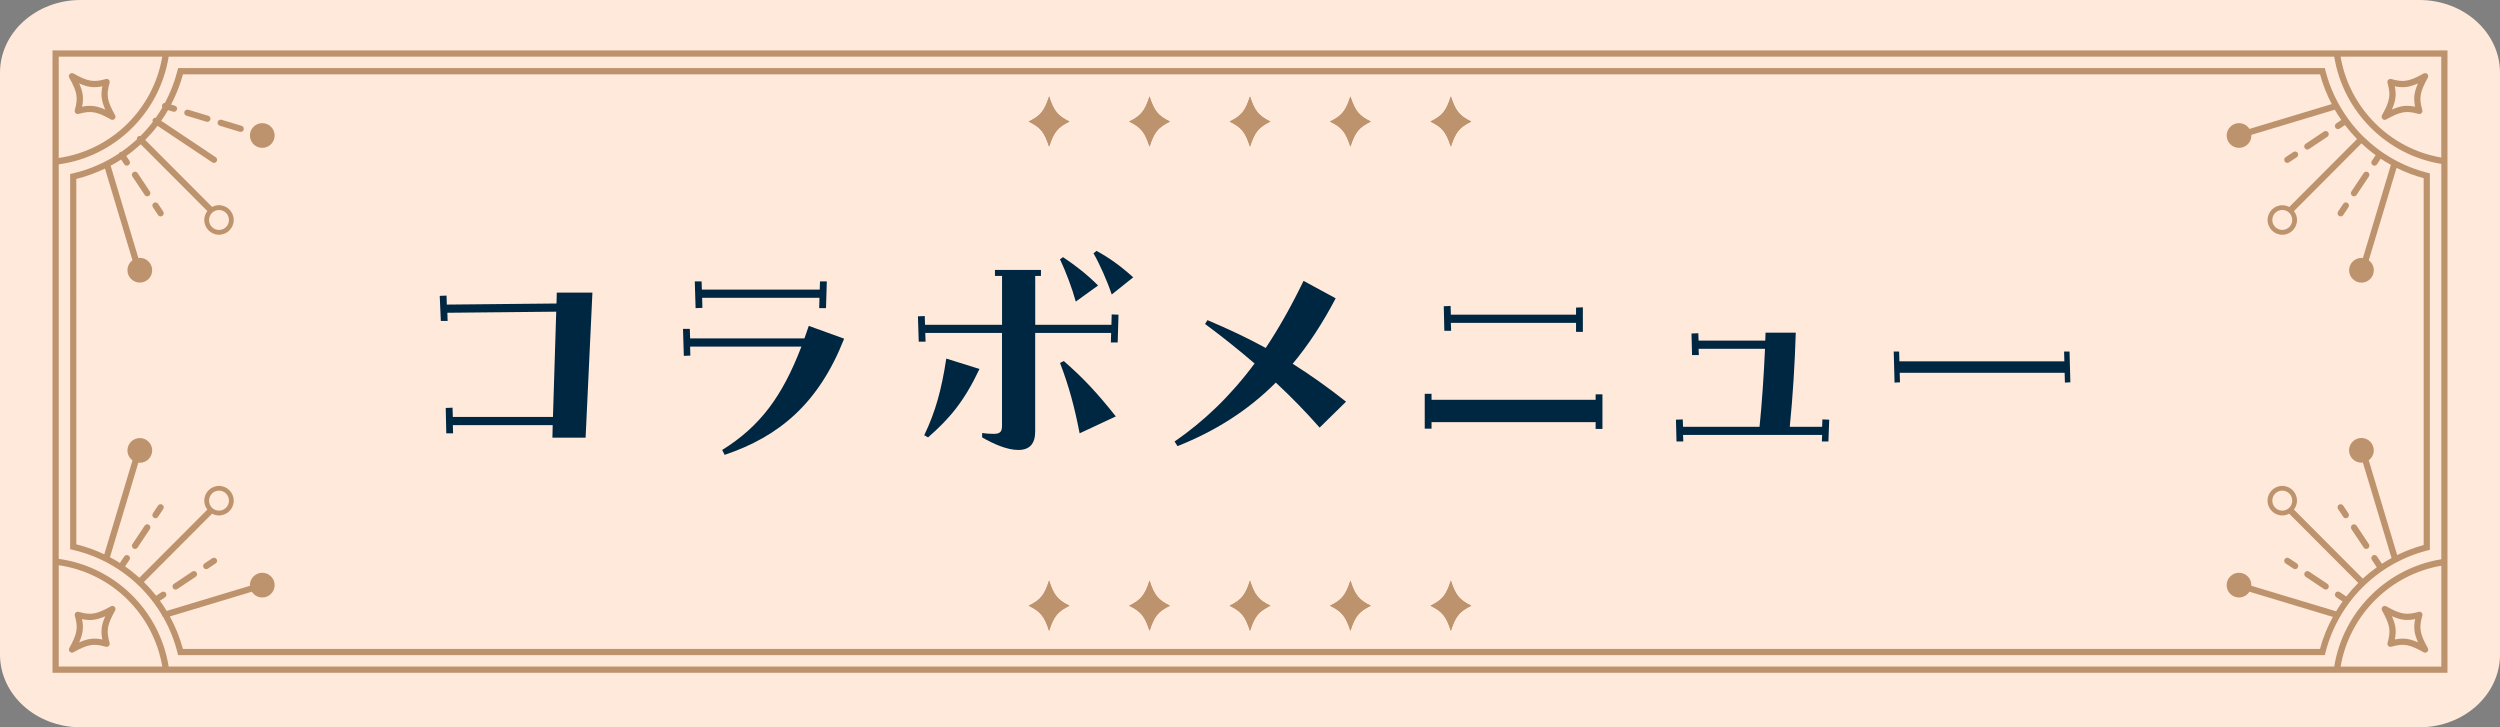 <?xml version="1.0" encoding="UTF-8"?><svg id="_レイヤー_2" xmlns="http://www.w3.org/2000/svg" width="550" height="160" viewBox="0 0 550 160"><rect x="0" y="0" width="550" height="160" fill="#808080" stroke="none"/><g id="_レイヤー_6"><path d="M17.74,0h514.52c9.8,0,17.74,7.16,17.74,16v128c0,8.84-7.94,16-17.74,16H17.74c-9.8,0-17.74-7.16-17.74-16V16C0,7.16,7.94,0,17.74,0Z" style="fill:#ffe9db;"/><path d="M524.64,26.37c.11,0,.23-.03.33-.09,3.16-1.77,4.42-1.98,7.1-1.22.24.07.49,0,.67-.17.17-.18.24-.43.17-.67-.76-2.69-.55-3.95,1.21-7.12.15-.27.1-.6-.11-.82-.22-.22-.55-.26-.82-.11-3.16,1.77-4.42,1.98-7.1,1.22-.24-.07-.49,0-.67.17-.17.18-.24.43-.17.67.76,2.69.55,3.95-1.21,7.12-.15.27-.1.6.11.82.13.13.31.2.48.2ZM526.85,18.99c1.83.38,3.2.22,5.11-.64-.86,1.91-1.02,3.29-.64,5.12-1.83-.38-3.2-.22-5.11.64.86-1.91,1.02-3.29.64-5.12Z" style="fill:#bd936d;"/><path d="M532.92,135.45c.07-.24,0-.5-.17-.67-.18-.18-.43-.24-.67-.17-2.69.76-3.94.55-7.1-1.22-.27-.15-.6-.1-.82.11-.22.22-.26.55-.11.82,1.76,3.16,1.98,4.43,1.21,7.12-.07.24,0,.5.17.67.18.18.43.24.67.17,2.68-.77,3.95-.55,7.1,1.22.1.06.22.09.33.09.18,0,.35-.07.48-.2.22-.22.26-.55.11-.82-1.76-3.16-1.98-4.43-1.21-7.12ZM528.58,140.49c-.55,0-1.11.07-1.72.19.38-1.83.22-3.21-.64-5.12,1.91.86,3.28,1.02,5.11.64-.38,1.83-.22,3.21.64,5.12-1.27-.57-2.3-.83-3.38-.83Z" style="fill:#bd936d;"/><path d="M16.46,24.22c-.07.24,0,.5.17.67.18.18.43.24.67.17,2.69-.76,3.95-.55,7.1,1.22.1.06.22.09.33.09.18,0,.35-.07.48-.2.22-.22.26-.55.11-.82-1.76-3.16-1.98-4.43-1.21-7.12.07-.24,0-.5-.17-.67-.18-.18-.43-.24-.67-.17-2.68.76-3.95.55-7.1-1.22-.27-.15-.6-.1-.82.11-.22.22-.26.55-.11.82,1.76,3.16,1.98,4.43,1.21,7.12ZM22.52,18.99c-.38,1.83-.22,3.21.64,5.12-1.27-.57-2.3-.83-3.38-.83-.55,0-1.11.07-1.72.19.38-1.83.22-3.21-.64-5.12,1.91.86,3.28,1.02,5.11.64Z" style="fill:#bd936d;"/><path d="M24.4,133.39c-3.16,1.77-4.42,1.98-7.1,1.22-.24-.07-.49,0-.67.17-.17.18-.24.43-.17.67.76,2.69.55,3.95-1.21,7.12-.15.27-.1.6.11.82.13.13.31.2.48.2.11,0,.23-.03.33-.09,3.16-1.77,4.42-1.98,7.1-1.22.24.07.49,0,.67-.17.17-.18.24-.43.17-.67-.76-2.69-.55-3.95,1.21-7.12.15-.27.1-.6-.11-.82-.22-.22-.55-.26-.82-.11ZM22.52,140.69c-1.83-.38-3.2-.22-5.11.64.86-1.91,1.02-3.29.64-5.12,1.83.38,3.2.22,5.11-.64-.86,1.91-1.02,3.29-.64,5.12Z" style="fill:#bd936d;"/><path d="M514.71,11.09H11.55v136.93h526.9V11.09h-23.74ZM537.08,34.66c-11.28-1.93-20.22-10.89-22.15-22.19h22.15v22.19ZM35.7,12.46c-1.97,11.59-11.17,20.6-22.78,22.29V12.46h22.78ZM12.92,124.35c11.61,1.69,20.82,10.7,22.78,22.29H12.92v-22.29ZM37.11,146.65c-1.99-12.36-11.82-21.98-24.19-23.7V36.16c12.38-1.71,22.2-11.34,24.19-23.7h476.42c1.95,12.06,11.51,21.65,23.56,23.6v86.98c-12.04,1.95-21.61,11.54-23.56,23.6H37.11ZM514.94,146.65c1.92-11.3,10.87-20.26,22.15-22.19v22.19h-22.15Z" style="fill:#bd936d;"/><path d="M534.57,120.97V38.14l-.52-.13c-5.39-1.37-10.19-4.13-14.03-7.88-.01-.01,0-.03-.02-.04-.01-.01-.04,0-.05-.02-1.2-1.18-2.31-2.47-3.3-3.83,0-.01,0-.03-.02-.05-.01-.02-.03-.03-.05-.05-2.28-3.15-4-6.74-4.99-10.64l-.13-.52H39.18l-.13.52c-.64,2.53-1.58,4.92-2.77,7.14-.28.01-.54.2-.62.48-.06.19-.03.38.06.54-.45.77-.94,1.51-1.45,2.24-.23-.01-.47.08-.61.29-.13.2-.13.43-.05.63-.84,1.1-1.75,2.14-2.73,3.11-.21-.04-.43,0-.59.16-.15.16-.19.36-.17.56-1.06.98-2.18,1.89-3.37,2.72-.12,0-.25.03-.36.1-.12.08-.19.19-.24.31-3.05,2.02-6.48,3.53-10.19,4.38l-.53.12v82.55l.53.12c8.42,1.94,15.44,7.19,19.69,14.39,0,.02,0,.05,0,.07.04.14.13.26.25.35,1.38,2.42,2.45,5.05,3.15,7.85l.13.52h472.28l.13-.52c2.8-11.08,11.41-19.7,22.46-22.51l.52-.13ZM533.2,119.91c-2.03.55-3.97,1.29-5.82,2.2l-6.26-20.85c.67-.5,1.11-1.29,1.11-2.19,0-1.5-1.22-2.72-2.72-2.72s-2.72,1.22-2.72,2.72,1.22,2.72,2.72,2.72c.11,0,.22-.02.32-.03l6.26,20.84c.02.06.07.09.1.14-.74.4-1.47.83-2.17,1.29l-1.08-1.63c-.21-.31-.63-.4-.95-.19-.31.21-.4.64-.19.95l1.09,1.64c-1.08.77-2.11,1.6-3.08,2.49l-15.15-15.18c.42-.55.68-1.22.68-1.96,0-1.79-1.45-3.25-3.24-3.25s-3.24,1.46-3.24,3.25,1.45,3.25,3.24,3.25c.55,0,1.06-.15,1.52-.39l15.2,15.23c-.94.94-1.82,1.94-2.64,2.99l-1.44-.97c-.31-.21-.74-.12-.95.19-.21.32-.12.74.19.95l1.39.93c-.5.7-.98,1.42-1.43,2.16l-18.65-5.62s.01-.09.01-.14c0-1.5-1.22-2.72-2.72-2.72s-2.72,1.22-2.72,2.72,1.22,2.72,2.72,2.72c.97,0,1.81-.51,2.29-1.27l18.36,5.54c-1.2,2.21-2.17,4.56-2.84,7.05H40.24c-.68-2.53-1.66-4.92-2.87-7.15l18.04-5.44c.48.76,1.32,1.27,2.29,1.27,1.5,0,2.72-1.22,2.72-2.72s-1.22-2.72-2.72-2.72-2.72,1.22-2.72,2.72c0,.05.01.09.01.14l-18.32,5.53c-.46-.77-.96-1.51-1.49-2.24l1.13-.75c.31-.21.4-.64.19-.95-.21-.31-.64-.4-.95-.19l-1.19.79c-.84-1.06-1.74-2.07-2.7-3.02l15-15.03c.45.24.96.39,1.52.39,1.79,0,3.24-1.46,3.24-3.25s-1.45-3.25-3.24-3.25-3.24,1.46-3.24,3.25c0,.74.26,1.42.68,1.96l-14.96,14.99c-.99-.89-2.04-1.73-3.14-2.49l.96-1.44c.21-.32.12-.74-.19-.95-.31-.21-.74-.12-.95.19l-.96,1.44c-.71-.45-1.44-.87-2.19-1.26l6.25-20.81c.11.01.21.03.32.03,1.5,0,2.72-1.22,2.72-2.72s-1.22-2.72-2.72-2.72-2.72,1.22-2.72,2.72c0,.9.44,1.69,1.11,2.19l-6.21,20.67c-1.95-.93-4.01-1.67-6.15-2.2V39.37c2.2-.55,4.31-1.32,6.3-2.28l6.06,20.17c-.67.5-1.11,1.29-1.11,2.19,0,1.5,1.22,2.72,2.72,2.72s2.72-1.22,2.72-2.72-1.22-2.72-2.72-2.72c-.11,0-.22.02-.32.03l-6.1-20.31c.79-.42,1.57-.87,2.31-1.35l.69,1.03c.13.2.35.31.57.31.13,0,.26-.04.38-.12.31-.21.4-.64.19-.95l-.7-1.05c1.12-.79,2.18-1.66,3.18-2.58l14.66,14.69c-.42.55-.68,1.22-.68,1.96,0,1.79,1.45,3.25,3.24,3.25s3.24-1.46,3.24-3.25-1.45-3.25-3.24-3.25c-.55,0-1.06.15-1.51.39l-14.72-14.75c.97-.98,1.88-2.01,2.71-3.1l12.04,8.04c.12.08.25.12.38.12.22,0,.44-.11.57-.31.21-.32.12-.74-.19-.95l-11.99-8.01c.53-.76,1.04-1.53,1.5-2.34l1.11.33c.07.02.13.03.2.03.29,0,.57-.19.66-.49.11-.36-.1-.75-.46-.85l-.84-.25c1.09-2.09,1.98-4.31,2.61-6.65h470.16c.62,2.3,1.5,4.49,2.57,6.55l-18.1,5.46c-.48-.76-1.32-1.27-2.29-1.27-1.5,0-2.72,1.22-2.72,2.72s1.22,2.72,2.72,2.72,2.72-1.22,2.72-2.72c0-.05-.01-.09-.01-.14l18.35-5.53c.45.78.94,1.53,1.44,2.26l-1.11.74c-.31.21-.4.64-.19.95.13.2.35.31.57.31.13,0,.26-.04.38-.12l1.15-.77c.82,1.08,1.71,2.11,2.66,3.08l-14.92,14.95c-.45-.24-.97-.39-1.52-.39-1.79,0-3.24,1.46-3.24,3.25s1.45,3.25,3.24,3.25,3.24-1.46,3.24-3.25c0-.74-.26-1.42-.68-1.96l14.85-14.89c.98.92,2.02,1.79,3.12,2.58l-.83,1.25c-.21.32-.13.74.19.95.12.08.25.12.38.12.22,0,.44-.11.57-.31l.81-1.22c.73.48,1.48.93,2.24,1.35l-6.16,20.5c-.11-.01-.21-.03-.32-.03-1.5,0-2.72,1.22-2.72,2.72s1.22,2.72,2.72,2.72,2.72-1.22,2.72-2.72c0-.9-.44-1.69-1.11-2.19l6.11-20.34c1.89.94,3.89,1.71,5.97,2.27v80.71ZM502.1,112.34c-1.21,0-2.19-.98-2.19-2.2s.98-2.2,2.19-2.2,2.19.98,2.19,2.2-.98,2.2-2.19,2.2ZM45.99,110.14c0-1.21.98-2.2,2.19-2.2s2.19.98,2.19,2.2-.98,2.2-2.19,2.2-2.19-.98-2.19-2.2ZM48.18,46.2c1.21,0,2.19.98,2.19,2.2s-.98,2.19-2.19,2.19-2.19-.98-2.19-2.19.98-2.2,2.19-2.2ZM504.29,48.39c0,1.21-.98,2.19-2.19,2.19s-2.19-.98-2.19-2.19.98-2.2,2.19-2.2,2.19.98,2.19,2.2Z" style="fill:#bd936d;"/><path d="M507.61,32.9c.13,0,.26-.04.38-.12l4.04-2.7c.31-.21.4-.64.19-.95-.21-.31-.64-.4-.95-.19l-4.04,2.7c-.31.21-.4.64-.19.95.13.2.35.31.57.31Z" style="fill:#bd936d;"/><path d="M503.21,35.84c.13,0,.26-.04.38-.12l1.71-1.14c.31-.21.4-.64.19-.95-.21-.31-.63-.4-.95-.19l-1.71,1.14c-.31.21-.4.64-.19.95.13.2.35.31.57.31Z" style="fill:#bd936d;"/><path d="M517.88,43.19c.22,0,.44-.11.57-.31l2.7-4.05c.21-.32.12-.74-.19-.95-.31-.21-.74-.12-.95.19l-2.7,4.05c-.21.32-.12.74.19.95.12.08.25.12.38.12Z" style="fill:#bd936d;"/><path d="M515.52,44.83l-1.14,1.71c-.21.32-.13.74.19.95.12.08.25.12.38.12.22,0,.44-.11.57-.31l1.14-1.71c.21-.32.13-.74-.19-.95-.32-.21-.74-.13-.95.19Z" style="fill:#bd936d;"/><path d="M511.28,129.59c.12.08.25.12.38.12.22,0,.44-.11.57-.31.21-.32.12-.74-.19-.95l-4.04-2.7c-.32-.21-.74-.12-.95.19-.21.32-.12.74.19.95l4.04,2.7Z" style="fill:#bd936d;"/><path d="M504.54,125.09c.12.08.25.12.38.12.22,0,.44-.11.57-.31.21-.32.12-.74-.19-.95l-1.71-1.14c-.31-.21-.74-.12-.95.19-.21.32-.12.74.19.95l1.71,1.14Z" style="fill:#bd936d;"/><path d="M520.01,120.46c.13.2.35.31.57.31.13,0,.26-.04.38-.12.31-.21.4-.64.19-.95l-2.7-4.05c-.21-.31-.63-.4-.95-.19-.31.21-.4.64-.19.95l2.7,4.05Z" style="fill:#bd936d;"/><path d="M515.51,111.23c-.21-.32-.63-.4-.95-.19-.31.21-.4.64-.19.95l1.14,1.71c.13.2.35.31.57.31.13,0,.26-.04.38-.12.31-.21.4-.64.19-.95l-1.14-1.71Z" style="fill:#bd936d;"/><path d="M53.14,27.68l-4.4-1.33c-.37-.11-.74.1-.85.46-.11.36.1.75.46.85l4.4,1.33c.07.02.13.03.2.03.29,0,.57-.19.66-.49.11-.36-.1-.75-.46-.85Z" style="fill:#bd936d;"/><path d="M45.81,25.47l-4.4-1.33c-.36-.11-.74.1-.85.46-.11.36.1.75.46.85l4.4,1.33c.07.02.13.03.2.03.29,0,.57-.19.66-.49.11-.36-.1-.75-.46-.85Z" style="fill:#bd936d;"/><path d="M30.27,38.07c-.21-.31-.64-.4-.95-.19-.31.21-.4.64-.19.95l2.7,4.05c.13.2.35.31.57.31.13,0,.26-.04.38-.12.31-.21.4-.64.19-.95l-2.7-4.05Z" style="fill:#bd936d;"/><path d="M34.77,44.83c-.21-.31-.63-.4-.95-.19-.31.21-.4.64-.19.95l1.14,1.71c.13.2.35.31.57.31.13,0,.26-.04.38-.12.31-.21.4-.64.19-.95l-1.14-1.71Z" style="fill:#bd936d;"/><path d="M57.7,27.09c-1.5,0-2.72,1.22-2.72,2.72s1.22,2.72,2.72,2.72,2.72-1.22,2.72-2.72-1.22-2.72-2.72-2.72Z" style="fill:#bd936d;"/><path d="M42.29,125.75l-4.04,2.7c-.31.21-.4.64-.19.95.13.2.35.31.57.31.13,0,.26-.04.38-.12l4.04-2.7c.31-.21.4-.64.19-.95-.21-.31-.63-.4-.95-.19Z" style="fill:#bd936d;"/><path d="M46.7,122.81l-1.71,1.14c-.31.21-.4.64-.19.95.13.2.35.31.57.31.13,0,.26-.04.38-.12l1.71-1.14c.31-.21.4-.64.19-.95-.21-.31-.64-.4-.95-.19Z" style="fill:#bd936d;"/><path d="M31.83,115.65l-2.7,4.05c-.21.32-.12.74.19.95.12.08.25.12.38.12.22,0,.44-.11.57-.31l2.7-4.05c.21-.32.12-.74-.19-.95-.31-.21-.74-.12-.95.19Z" style="fill:#bd936d;"/><path d="M34.77,111.23l-1.14,1.71c-.21.32-.12.74.19.95.12.08.25.12.38.12.22,0,.44-.11.57-.31l1.14-1.71c.21-.32.12-.74-.19-.95-.31-.21-.74-.12-.95.19Z" style="fill:#bd936d;"/><path d="M98.06,89.75l1.5-.06.06,2.04h22.03l.72-23.16-23.95.24.06,1.8h-1.5l-.24-5.52,1.5-.06.06,1.98,24.13-.24.06-2.4h7.84l-1.5,31.92h-7.3l.06-2.76h-21.97l.06,1.8h-1.5l-.12-5.58Z" style="fill:#002741;"/><path d="M158.89,98.99c8.38-5.22,13.23-11.82,17.42-22.74h-24.49l.06,1.98-1.44.06-.18-5.94h1.5l.06,2.1h25.15c.3-.9.66-1.8.96-2.76l7.78,2.82c-5.63,14.34-14.37,21.54-26.29,25.56l-.54-1.08ZM152.85,61.91h1.5l.06,1.8h25.93l.06-1.8h1.5l-.18,5.88h-1.5l.06-2.28h-25.81l.06,2.22-1.5.06-.18-5.88Z" style="fill:#002741;"/><path d="M201.95,69.59l1.5-.06.06,1.92h16.94v-10.74h-1.56v-1.32h10.12v1.32h-1.26v10.74h16.76l.06-2.28,1.5.06-.18,6.12h-1.5l.06-2.1h-16.71v21.66c0,2.7-1.2,4.08-3.71,4.08s-5.45-1.32-7.96-2.76v-.96c.84.12,1.74.18,2.57.18,1.5,0,1.8-.6,1.8-1.8v-20.4h-16.88l.06,1.92h-1.5l-.18-5.58ZM203.33,95.75c2.51-5.22,3.83-10.14,4.85-16.86l7.31,2.28c-3.41,7.2-6.59,10.92-11.32,15.06l-.84-.48ZM233.2,57.05l.66-.48c2.7,1.8,5.27,3.78,7.72,6.24l-4.91,3.54c-.78-2.88-2.16-6.54-3.47-9.3ZM233.2,79.85l.84-.42c4.31,3.78,7.25,6.9,11.44,12.18l-7.96,3.72c-1.14-5.82-2.28-10.14-4.31-15.48ZM240.57,55.73l.66-.54c2.75,1.5,5.21,3.24,8.08,5.82l-4.73,3.78c-1.02-3.06-2.69-6.78-4.01-9.06Z" style="fill:#002741;"/><path d="M258.41,97.13c6.35-4.38,12.21-9.9,17.6-17.16-3.41-2.94-7.01-5.82-10.9-8.7l.54-.84c4.67,1.98,8.86,3.96,12.81,6.12,2.87-4.32,5.63-9.18,8.32-14.76l7.07,3.84c-2.93,5.58-6.05,10.32-9.46,14.4,3.89,2.46,7.72,5.16,11.74,8.34l-5.81,5.7c-3.11-3.54-6.29-6.78-9.64-9.9-6.35,6.36-13.53,10.74-21.62,13.98l-.66-1.02Z" style="fill:#002741;"/><path d="M313.44,86.63h1.5v1.32h36.1v-1.2h1.5v7.62h-1.5v-1.5h-36.1v1.44h-1.5v-7.68ZM317.63,67.37l1.5-.06.06,1.92h27.54v-1.56l1.5-.06v5.4h-1.5v-1.98h-27.54l.06,1.74h-1.5l-.12-5.4Z" style="fill:#002741;"/><path d="M368.71,92.33l1.5-.06.06,1.62h16.83c.54-5.28.96-11.58,1.2-17.16h-14.61l.06,1.38h-1.5l-.12-4.74,1.5-.06.06,1.62h14.67c0-.6.06-1.2.06-1.74h6.65c-.18,6.36-.66,14.28-1.32,20.7h7.12l.06-1.62,1.5.06-.18,4.8h-1.44l.06-1.44h-30.6l.06,1.44h-1.5l-.12-4.8Z" style="fill:#002741;"/><path d="M416.61,77.33h1.2l.06,2.16h36.29l-.06-2.16h1.2l.18,6.78-1.2.06-.06-2.16h-36.28l.06,2.1-1.2.06-.18-6.84Z" style="fill:#002741;"/><path d="M279.49,26.74c-2.61,1.28-3.45,2.31-4.49,5.53-1.04-3.21-1.88-4.25-4.49-5.53,2.61-1.28,3.45-2.31,4.49-5.53,1.04,3.21,1.88,4.25,4.49,5.53Z" style="fill:#bd936d;"/><path d="M257.39,26.74c-2.61,1.28-3.45,2.31-4.49,5.53-1.04-3.21-1.88-4.25-4.49-5.53,2.61-1.28,3.45-2.31,4.49-5.53,1.04,3.21,1.88,4.25,4.49,5.53Z" style="fill:#bd936d;"/><path d="M301.58,26.74c-2.61,1.28-3.45,2.31-4.49,5.53-1.04-3.21-1.88-4.25-4.49-5.53,2.61-1.28,3.45-2.31,4.49-5.53,1.04,3.21,1.88,4.25,4.49,5.53Z" style="fill:#bd936d;"/><path d="M235.29,26.74c-2.61,1.28-3.45,2.31-4.49,5.53-1.04-3.21-1.88-4.25-4.49-5.53,2.61-1.28,3.45-2.31,4.49-5.53,1.04,3.21,1.88,4.25,4.49,5.53Z" style="fill:#bd936d;"/><path d="M323.68,26.74c-2.61,1.28-3.45,2.31-4.49,5.53-1.04-3.21-1.88-4.25-4.49-5.53,2.61-1.28,3.45-2.31,4.49-5.53,1.04,3.21,1.88,4.25,4.49,5.53Z" style="fill:#bd936d;"/><path d="M279.49,26.74c-2.61,1.28-3.45,2.31-4.49,5.53-1.04-3.21-1.88-4.25-4.49-5.53,2.61-1.28,3.45-2.31,4.49-5.53,1.04,3.21,1.88,4.25,4.49,5.53Z" style="fill:#bd936d;"/><path d="M257.39,26.74c-2.61,1.28-3.45,2.31-4.49,5.53-1.04-3.21-1.88-4.25-4.49-5.53,2.61-1.28,3.45-2.31,4.49-5.53,1.04,3.21,1.88,4.25,4.49,5.53Z" style="fill:#bd936d;"/><path d="M301.58,26.74c-2.61,1.28-3.45,2.31-4.49,5.53-1.04-3.21-1.88-4.25-4.49-5.53,2.61-1.28,3.45-2.31,4.49-5.53,1.04,3.21,1.88,4.25,4.49,5.53Z" style="fill:#bd936d;"/><path d="M235.29,26.74c-2.61,1.28-3.45,2.31-4.49,5.53-1.04-3.21-1.88-4.25-4.49-5.53,2.61-1.28,3.45-2.31,4.49-5.53,1.04,3.21,1.88,4.25,4.49,5.53Z" style="fill:#bd936d;"/><path d="M323.68,26.74c-2.61,1.28-3.45,2.31-4.49,5.53-1.04-3.21-1.88-4.25-4.49-5.53,2.61-1.28,3.45-2.31,4.49-5.53,1.04,3.21,1.88,4.25,4.49,5.53Z" style="fill:#bd936d;"/><path d="M279.49,133.26c-2.61,1.28-3.45,2.31-4.49,5.53-1.04-3.21-1.88-4.25-4.49-5.53,2.61-1.28,3.45-2.31,4.49-5.53,1.04,3.21,1.88,4.25,4.49,5.53Z" style="fill:#bd936d;"/><path d="M257.39,133.26c-2.61,1.28-3.45,2.31-4.49,5.53-1.04-3.21-1.88-4.25-4.49-5.53,2.61-1.28,3.45-2.31,4.49-5.53,1.04,3.21,1.88,4.25,4.49,5.53Z" style="fill:#bd936d;"/><path d="M301.58,133.26c-2.61,1.28-3.45,2.31-4.49,5.53-1.04-3.21-1.88-4.25-4.49-5.53,2.61-1.28,3.45-2.31,4.49-5.53,1.04,3.21,1.88,4.25,4.49,5.53Z" style="fill:#bd936d;"/><path d="M235.29,133.26c-2.61,1.28-3.45,2.31-4.49,5.53-1.04-3.21-1.88-4.25-4.49-5.53,2.61-1.28,3.45-2.31,4.49-5.53,1.04,3.21,1.88,4.25,4.49,5.53Z" style="fill:#bd936d;"/><path d="M323.68,133.26c-2.61,1.28-3.45,2.31-4.49,5.53-1.04-3.21-1.88-4.25-4.49-5.53,2.61-1.28,3.45-2.31,4.49-5.53,1.04,3.21,1.88,4.25,4.49,5.53Z" style="fill:#bd936d;"/><path d="M279.49,133.26c-2.61,1.28-3.45,2.31-4.49,5.53-1.04-3.21-1.88-4.25-4.49-5.53,2.61-1.28,3.45-2.31,4.49-5.53,1.04,3.21,1.88,4.25,4.49,5.53Z" style="fill:#bd936d;"/><path d="M257.39,133.26c-2.61,1.28-3.45,2.31-4.49,5.53-1.04-3.21-1.88-4.25-4.49-5.53,2.61-1.28,3.45-2.31,4.49-5.53,1.04,3.21,1.88,4.25,4.49,5.53Z" style="fill:#bd936d;"/><path d="M301.58,133.26c-2.61,1.28-3.45,2.31-4.49,5.53-1.04-3.21-1.88-4.25-4.49-5.53,2.61-1.28,3.45-2.31,4.49-5.53,1.04,3.21,1.88,4.25,4.49,5.53Z" style="fill:#bd936d;"/><path d="M235.29,133.26c-2.61,1.28-3.45,2.31-4.49,5.53-1.04-3.21-1.88-4.25-4.49-5.53,2.61-1.28,3.45-2.31,4.49-5.53,1.04,3.21,1.88,4.25,4.49,5.53Z" style="fill:#bd936d;"/><path d="M323.68,133.26c-2.61,1.28-3.45,2.31-4.49,5.53-1.04-3.21-1.88-4.25-4.49-5.53,2.61-1.28,3.45-2.31,4.49-5.53,1.04,3.21,1.88,4.25,4.49,5.53Z" style="fill:#bd936d;"/></g></svg>